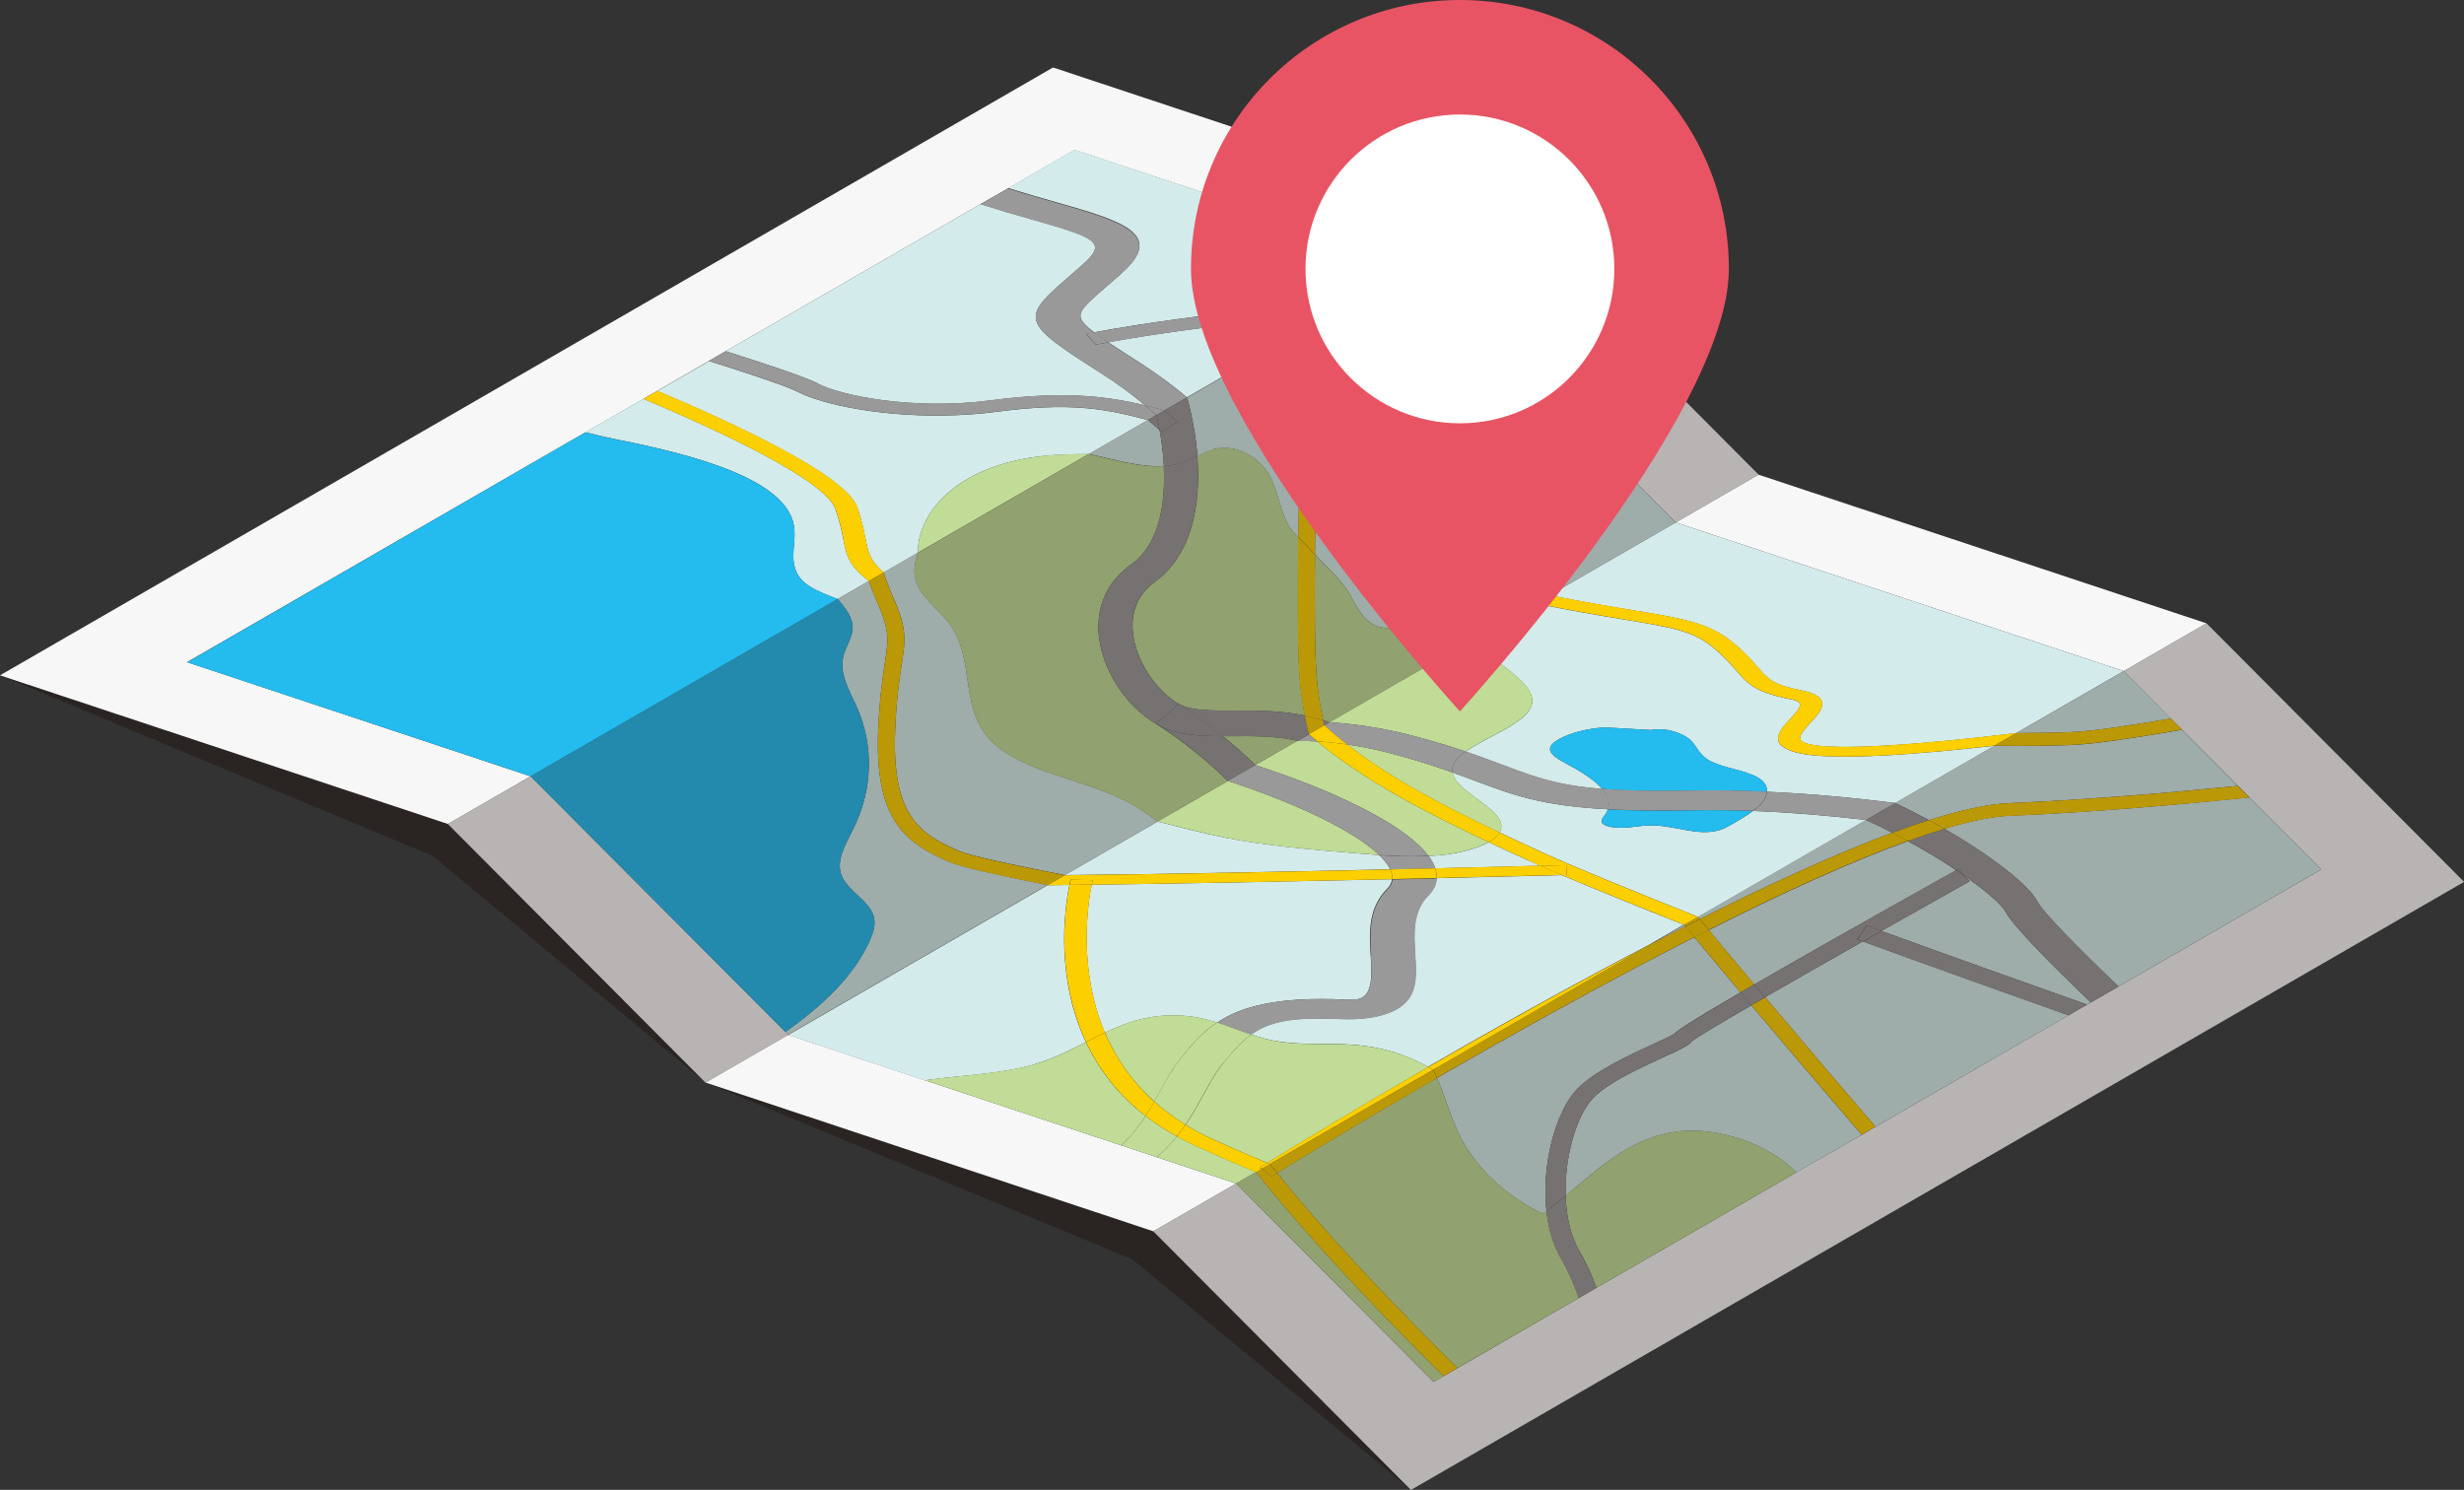 <?xml version="1.0" encoding="UTF-8"?><svg xmlns="http://www.w3.org/2000/svg" viewBox="0 0 192.76 116.57"><rect x="0" y="0" width="192.76" height="116.57" fill="#333333" stroke="none"/><defs><style>.d{fill:#fccf00;}.e{isolation:isolate;}.f{fill:#fff;}.g{fill:#d3ebea;}.h{fill:#c0dc96;}.i{fill:#f7f7f7;}.j{opacity:0;}.j,.k,.l{fill:#231815;mix-blend-mode:multiply;}.m{fill:#24bbee;}.n{fill:#e85464;}.k{opacity:.5;}.l{opacity:.3;}.o{fill:#999;}</style></defs><g class="e"><g id="b"><g id="c"><polygon class="k" points="0 52.84 33.86 66.97 55.19 84.7 88.6 98.54 110.38 116.57 192.76 69 0 52.84"/><polygon class="i" points="96.7 92.6 90.5 90.54 87.72 89.62 72.35 84.52 61.66 80.97 55.19 84.7 90.23 96.34 96.7 92.6"/><polygon class="i" points="166.14 52.51 172.61 48.77 137.57 37.14 131.1 40.88 166.14 52.51"/><path class="g" d="M134.32,65c-1.63.39-3.35-.43-5.17-.42-.69,0-1.36.14-2.05.18-.69.04-1.5-.05-1.74-.34-.19-.23.07-.49.25-.73.09-.12.13-.24.18-.37-5.19-.27-7.42-1.11-10.4-2.23-.55-.21-1.14-.43-1.77-.65.29,1.68,4.62,3.01,3.7,4.69,0,0,0,0,0,.01,1.16.55,2.34,1.1,3.55,1.65,2.33,1.07,6.77,2.88,11.97,4.95l13.13-7.58c-2.83-.34-5.82-.59-8.83-.71-.5.38-1.11.73-1.72,1.08-.32.18-.65.37-1.1.47Z"/><path class="g" d="M106.19,66.77c-3.53-.29-7.1-.59-10.35-1.23-1.82-.36-3.53-.83-5.28-1.26l-7.26,4.19c7.23-.07,16.76-.25,25.46-.45-.17-.35-.46-.73-.87-1.12-.57-.04-1.14-.08-1.71-.13Z"/><path class="g" d="M80.99,83.25c1.47-.44,2.73-1.08,3.96-1.71-.67-1.43-1.16-3-1.43-4.7-.57-3.49-.08-6.52.14-7.6-.58,0-1.15.01-1.71.02l-20.3,11.72,10.69,3.55c.21-.03.43-.06.64-.09,2.72-.33,5.64-.47,8.01-1.18Z"/><path class="g" d="M121.23,46.58c2.68.53,4.8.89,6.47,1.16,3.97.66,5.96.99,7.83,2.51.97.79,1.52,1.43,1.95,1.93.83.96,1.21,1.4,3.4,1.83,2.64.51,1.55,1.68.76,2.53-.98,1.05-1.14,1.44-.11,1.69,2.19.53,9.17,0,16.2-.87l8.4-4.85-35.04-11.63-9.87,5.7Z"/><path class="g" d="M122.19,68.47c-1.2.03-4.9.12-9.81.24-.03.49-.25.95-.67,1.37-1.22,1.22-1.11,3-1.01,4.58.12,1.96.23,3.65-1.95,4.54-1.02.42-2.38.6-4.03.52-3.68-.17-5.47.21-6.86,1.22.73.25,1.49.46,2.36.58,1.78.25,3.76.08,5.6.22,2.5.19,4.34.86,5.89,1.73,5.04-2.91,11.07-6.29,17.25-9.52l2.76-1.6c-3.74-1.48-7.08-2.84-9.56-3.89Z"/><path class="g" d="M119.59,67.34c-1.06-.48-2.11-.97-3.13-1.45-.93.53-2.39.89-3.88,1.03-.28.03-.56.03-.83.04.25.34.42.66.53.98,2.94-.07,5.73-.14,8.23-.2-.33-.15-.64-.28-.91-.41Z"/><path class="g" d="M140.65,58.91c-.17-.04-.32-.08-.45-.13-1.91-.63-.91-1.71-.16-2.51.94-1.01,1.09-1.36.08-1.55-2.82-.55-3.4-1.22-4.27-2.23-.42-.49-.94-1.09-1.86-1.85-1.57-1.28-3.15-1.54-6.96-2.17-1.77-.29-4.02-.67-6.91-1.25l-5.51,3.18c1.25.5,2.32,1.17,3.14,1.81,1.22.95,2.48,2,2.03,3.1-.56,1.35-3.5,2.34-5.12,3.5,1.19.4,2.17.77,3.05,1.1,2.42.91,4.13,1.55,7.64,1.82-.61-.7-1.65-1.36-2.72-1.93-.72-.38-1.51-.82-1.35-1.33.08-.25.39-.48.76-.68.88-.47,2.15-.79,3.49-.88l3.64.21c1.18-.25,2.57.29,3.09.8.52.51.65,1.11,1.41,1.56.99.58,2.84.77,3.84,1.35.54.32.75.71.73,1.12,3.4.15,6.81.47,10.03.88l7.76-4.48c-5.66.64-12.63,1.22-15.37.56Z"/><path class="g" d="M92.34,79.46c1.08.05,2,.27,2.87.55,1.87-1.25,4.68-2.05,10.03-1.8.58.03.99,0,1.21-.1.97-.4.86-2.02.78-3.33-.11-1.74-.24-3.72,1.31-5.27.22-.22.33-.46.36-.72-7.26.16-16.15.34-23.5.43-.28,1.36-1.11,6.54,1.03,11.58,1.72-.82,3.53-1.46,5.9-1.34Z"/><path class="h" d="M106.19,66.77c.57.05,1.14.09,1.71.13-1.91-1.83-6.32-4-11.84-5.8l-5.5,3.18c1.75.42,3.45.89,5.28,1.26,3.25.65,6.82.94,10.35,1.23Z"/><path class="h" d="M110.57,57.58c1.61.42,2.94.83,4.09,1.22,1.61-1.16,4.56-2.15,5.12-3.5.46-1.1-.81-2.15-2.03-3.1-.82-.63-1.89-1.31-3.14-1.81l-10.6,6.12c2.04.14,4.22.45,6.56,1.07Z"/><path class="h" d="M116.46,65.89c-5.18-2.44-9.81-4.89-13.41-7.88-.53-.03-1.04-.04-1.55-.05l-3.3,1.9c2.98.97,5.75,2.06,8.03,3.2,2.76,1.37,4.6,2.69,5.51,3.9.28-.01.56-.02.83-.04,1.49-.14,2.95-.51,3.88-1.03Z"/><path class="h" d="M117.33,65.13c.92-1.68-3.41-3.01-3.7-4.69-1.32-.47-2.87-.98-4.93-1.52-1.17-.31-2.27-.52-3.33-.67,3.3,2.56,7.4,4.75,11.94,6.9,0,0,0,0,0-.01Z"/><path class="m" d="M138.24,61.95c.02-.41-.19-.81-.73-1.12-1-.58-2.85-.77-3.84-1.35-.76-.45-.89-1.05-1.41-1.56-.52-.51-1.91-1.05-3.09-.8l-3.64-.21c-1.34.09-2.61.41-3.49.88-.37.2-.68.43-.76.68-.16.51.63.95,1.35,1.33,1.08.57,2.12,1.23,2.72,1.93,1.76.14,3.97.19,6.97.13,1.94-.04,3.93,0,5.92.09Z"/><path class="m" d="M125.79,63.32c-.05.12-.09.24-.18.37-.18.24-.44.5-.25.73.24.28,1.05.38,1.74.34.69-.04,1.36-.17,2.05-.18,1.82-.02,3.54.81,5.17.42.45-.11.78-.29,1.1-.47.61-.35,1.21-.7,1.72-1.08-1.61-.06-3.22-.08-4.82-.05-2.62.05-4.74.02-6.52-.07Z"/><path class="o" d="M137.89,62.77c-.19.24-.46.46-.75.68,3.01.11,6,.37,8.83.71l2.3-1.33c-3.22-.41-6.63-.73-10.03-.88-.02.28-.14.56-.35.82Z"/><path class="o" d="M113.63,60.44c.63.23,1.21.44,1.77.65,2.98,1.12,5.2,1.96,10.4,2.23.2-.54.01-1.08-.44-1.6-3.51-.28-5.22-.91-7.64-1.82-.87-.33-1.86-.7-3.05-1.1-.6.43-1.02.88-1.06,1.39,0,.08,0,.17.02.25Z"/><path class="o" d="M102.4,57.45l-.89.52c.51,0,1.02.02,1.55.05-.22-.18-.44-.37-.65-.56Z"/><path class="o" d="M104.01,56.52l-.41.24c.56.51,1.15,1.01,1.77,1.49,1.06.15,2.16.37,3.33.67,2.06.54,3.61,1.05,4.93,1.52-.01-.08-.03-.16-.02-.25.04-.5.46-.96,1.06-1.39-1.15-.38-2.48-.8-4.09-1.22-2.33-.62-4.52-.93-6.56-1.07Z"/><path class="o" d="M125.79,63.32c1.78.09,3.9.12,6.52.07,1.6-.03,3.21,0,4.82.05.29-.22.56-.44.75-.68.21-.26.33-.54.35-.82-1.99-.09-3.98-.13-5.92-.09-3,.06-5.2,0-6.97-.13.45.52.64,1.05.44,1.6Z"/><path class="o" d="M111.75,66.97c-1.28.06-2.58.03-3.85-.06.41.39.7.77.87,1.12,1.19-.03,2.36-.05,3.52-.08-.1-.32-.28-.64-.53-.98Z"/><path class="o" d="M107.24,74.78c.08,1.31.19,2.93-.78,3.33-.22.09-.63.12-1.21.1-5.35-.25-8.17.56-10.03,1.8.91.29,1.76.64,2.67.95,1.39-1,3.17-1.39,6.86-1.22,1.65.08,3-.1,4.03-.52,2.18-.9,2.07-2.59,1.95-4.54-.1-1.58-.21-3.37,1.01-4.58.43-.43.64-.89.67-1.37-1.1.03-2.26.05-3.47.08-.03.26-.14.5-.36.72-1.55,1.55-1.42,3.52-1.31,5.27Z"/><path class="o" d="M107.89,66.9c1.28.09,2.57.13,3.85.06-.91-1.21-2.75-2.53-5.51-3.9-2.28-1.13-5.05-2.23-8.03-3.2l-2.15,1.24c5.51,1.8,9.92,3.96,11.84,5.8Z"/><path class="h" d="M105.84,81.75c-1.85-.14-3.83.03-5.6-.22-.87-.12-1.63-.34-2.36-.58-.78.56-1.44,1.32-2.23,2.29-.56.68-1.01,1.52-1.5,2.41-.41.75-.85,1.55-1.4,2.36.61.37,1.25.73,1.96,1.05,1.36.63,2.85,1.28,4.43,1.93,1.66-1.02,6.39-3.91,12.61-7.51-1.56-.87-3.39-1.54-5.89-1.73Z"/><path class="h" d="M84.96,81.54c-1.24.63-2.5,1.28-3.96,1.71-2.36.7-5.28.85-8.01,1.18-.21.03-.42.06-.64.09l15.37,5.1c.78-.73,1.39-1.51,1.9-2.3-2.05-1.58-3.6-3.52-4.67-5.79Z"/><path class="h" d="M92.39,82.77c.82-1,1.62-1.97,2.82-2.77-.87-.28-1.79-.49-2.87-.55-2.37-.12-4.18.52-5.9,1.34.8,1.89,2.03,3.76,3.87,5.4.16-.29.32-.57.47-.85.51-.93.99-1.81,1.62-2.57Z"/><path class="h" d="M93.42,89.6c-.47-.22-.92-.45-1.35-.69-.45.55-.96,1.1-1.57,1.63l6.2,2.06,1.56-.9c-1.73-.71-3.36-1.42-4.83-2.1Z"/><path class="h" d="M89.62,87.32c-.51.79-1.12,1.57-1.9,2.3l2.78.92c.61-.53,1.12-1.08,1.57-1.63-.88-.48-1.7-1.01-2.45-1.59Z"/><path class="h" d="M95.65,83.24c.79-.97,1.45-1.73,2.23-2.29-.91-.31-1.76-.66-2.67-.95-1.19.8-2,1.77-2.82,2.77-.62.76-1.11,1.64-1.62,2.57-.15.28-.31.56-.47.85.72.64,1.53,1.25,2.44,1.81.55-.81.99-1.61,1.4-2.36.49-.89.95-1.73,1.5-2.41Z"/><path class="d" d="M116.46,65.89c1.02.48,2.07.96,3.13,1.45.28.13.58.26.91.41.7-.02,1.38-.03,2.03-.05l.03.77c-.07,0-.2,0-.37,0,2.48,1.05,5.83,2.4,9.56,3.89l1.08-.62c-5.21-2.07-9.64-3.88-11.97-4.95-1.21-.55-2.39-1.1-3.55-1.65-.16.28-.46.52-.85.75Z"/><path class="d" d="M116.46,65.89c.39-.22.7-.47.85-.75-4.55-2.16-8.65-4.34-11.94-6.9-.8-.11-1.57-.19-2.32-.23,3.6,2.99,8.23,5.44,13.41,7.88Z"/><path class="d" d="M103.05,58.01c.75.04,1.52.12,2.32.23-.62-.48-1.21-.98-1.77-1.49l-1.2.69c.21.19.43.38.65.56Z"/><path class="d" d="M85.49,68.87s-.03.14-.08.35c7.35-.09,16.25-.27,23.5-.43.03-.24-.02-.5-.15-.76-8.7.19-18.23.37-25.46.45l-1.35.78c.56,0,1.13,0,1.71-.02.05-.26.09-.41.09-.42l1.72.06Z"/><path class="d" d="M112.28,67.94c.09.26.12.52.11.76,4.9-.11,8.6-.21,9.81-.24-.62-.26-1.18-.51-1.69-.73-2.5.06-5.28.13-8.23.2Z"/><path class="d" d="M112.28,67.94c-1.15.03-2.33.05-3.52.08.13.27.18.52.15.76,1.21-.03,2.37-.05,3.47-.08.01-.25-.02-.5-.11-.76Z"/><path class="d" d="M122.53,67.69c-.65.02-1.33.03-2.03.05.5.22,1.07.46,1.69.73.17,0,.3,0,.37,0l-.03-.77Z"/><path class="d" d="M85.41,69.21c-.59,0-1.17.01-1.74.02-.22,1.08-.71,4.11-.14,7.6.28,1.7.76,3.27,1.43,4.7.49-.25.98-.5,1.48-.74-2.14-5.04-1.31-10.22-1.03-11.58Z"/><path class="d" d="M99.13,90.99c-1.57-.65-3.07-1.3-4.43-1.93-.7-.33-1.35-.68-1.96-1.05-.21.3-.43.6-.67.91.44.24.88.47,1.35.69,1.48.68,3.11,1.39,4.83,2.1l.49-.28-.21-.06c.09-.06.3-.18.59-.37Z"/><path class="d" d="M86.44,80.79c-.5.24-.99.49-1.48.74,1.07,2.27,2.62,4.21,4.67,5.79.24-.38.47-.75.68-1.12-1.83-1.64-3.06-3.51-3.87-5.4Z"/><path class="d" d="M90.3,86.2c-.21.37-.44.75-.68,1.12.75.58,1.57,1.11,2.45,1.59.24-.3.47-.6.67-.91-.91-.56-1.72-1.17-2.44-1.81Z"/><path class="d" d="M85.49,68.87l-1.72-.06s-.04.16-.09.42c.57,0,1.15-.01,1.74-.02.04-.21.07-.33.08-.35Z"/><path class="d" d="M111.74,83.48c.13.07.26.14.38.22l16.87-9.74c-6.18,3.23-12.21,6.61-17.25,9.52Z"/><path class="d" d="M99.13,90.99c.07.03.14.06.21.09l12.78-7.38c-.12-.07-.25-.15-.38-.22-6.23,3.6-10.95,6.48-12.61,7.51Z"/><path class="d" d="M99.13,90.99c-.3.18-.5.31-.59.37l.21.06.6-.34c-.07-.03-.14-.06-.21-.09Z"/><path class="d" d="M127.03,48.46c3.81.63,5.39.89,6.96,2.17.92.75,1.44,1.36,1.86,1.85.87,1.01,1.44,1.68,4.27,2.23,1.01.19.86.54-.08,1.55-.75.8-1.75,1.88.16,2.51.14.05.28.09.45.13,2.74.67,9.71.09,15.37-.56l1.72-.99c-7.03.86-14.01,1.4-16.2.87-1.03-.25-.87-.64.11-1.69.79-.85,1.88-2.01-.76-2.53-2.19-.43-2.57-.87-3.4-1.83-.44-.51-.98-1.14-1.95-1.93-1.86-1.52-3.86-1.85-7.83-2.51-1.67-.28-3.79-.63-6.47-1.16l-1.1.64c2.89.58,5.14.96,6.91,1.25Z"/><path class="g" d="M103.07,24.76c.06.11.13.22.19.32l.65-.37c-.28.02-.55.03-.84.05Z"/><polygon class="i" points="14.63 51.81 45.79 33.83 50.33 31.21 51.42 30.58 55.48 28.23 56.77 27.48 76.71 15.97 78.87 14.73 84.07 11.73 95.98 15.68 98.22 16.42 110.95 20.65 117.42 16.91 82.38 5.28 0 52.84 35.04 64.47 41.51 60.74 14.63 51.81"/><path class="g" d="M64.01,30.03c1.62.86,7.26,2.12,13.55,1.29,5.56-.73,8.96-.35,12.03.4-1.06-.88-2.22-1.74-3.47-2.53-6.23-3.96-6.32-4.24-2.54-7.51.33-.29.69-.6,1.09-.95,2.02-1.79,1.12-2.12-3.99-3.58-1.17-.33-2.51-.72-3.97-1.18l-19.94,11.51c2.96.93,6.26,2.02,7.24,2.54Z"/><path class="g" d="M87.76,21.37c-.4.35-.77.67-1.1.96-1.72,1.48-2.3,2.02-2.1,2.59.11.3.46.65,1.03,1.08,3.65-.68,9.59-1.53,15.22-2.01-1.98-3.38-3.71-6.37-4.83-8.32l-11.91-3.96-5.2,3c1.36.43,2.62.79,3.78,1.12,4.99,1.42,8.59,2.45,5.11,5.52Z"/><path class="g" d="M67.7,42.13c.23,1.12.35,1.74,1.43,2.66l2.68-1.55c0-.21,0-.43.03-.64.35-2.88,3.38-6.24,9.76-6.92,1.15-.12,2.36-.15,3.58-.15l4.61-2.66c-3.49-.96-6.32-1.37-11.71-.66-5.86.77-11.4-.03-14.32-1-.55-.18-1.01-.37-1.37-.56-.82-.43-3.94-1.46-6.91-2.4l-4.06,2.34c5.97,2.52,14.79,6.6,15.65,9.12.35,1.04.51,1.81.63,2.43Z"/><path class="g" d="M105.66,23.7l5.28-3.05-12.73-4.22c1.11,1.93,2.63,4.55,4.33,7.44,1.07-.08,2.11-.13,3.12-.17Z"/><path class="g" d="M62.1,41.08c.31,1.64-.82,3.48,1.26,4.81.58.37,1.38.68,2.17.98l2.44-1.41c-1.58-1.22-1.73-1.95-1.99-3.24-.12-.61-.27-1.37-.62-2.38-.78-2.28-9.2-6.18-15.03-8.64l-4.54,2.62c.85.21,1.68.41,2.48.57,6.48,1.28,13.16,3.19,13.83,6.68Z"/><path class="g" d="M101.34,24.89c-5.03.41-10.6,1.15-14.64,1.89.63.42,1.39.91,2.3,1.49,1.39.89,2.69,1.84,3.86,2.82l9.05-5.23c-.19-.33-.38-.65-.57-.97Z"/><path class="h" d="M81.6,35.68c-6.37.68-9.41,4.04-9.76,6.92-.03.21-.04.43-.03.64l13.36-7.72c-1.22,0-2.43.03-3.58.15Z"/><path class="o" d="M84.67,20.73c-.39.35-.76.66-1.09.95-3.79,3.27-3.69,3.55,2.54,7.51,1.25.79,2.41,1.65,3.47,2.53.51.12,1.01.26,1.5.39l1.76-1.01c-1.16-.98-2.46-1.94-3.86-2.82-.91-.58-1.67-1.06-2.3-1.49-.32.06-.65.12-.96.18l-.77-.84c.19-.04.41-.08.62-.11-.57-.44-.92-.79-1.03-1.08-.2-.56.38-1.11,2.1-2.59.34-.29.71-.61,1.1-.96,3.47-3.07-.13-4.1-5.11-5.52-1.16-.33-2.43-.69-3.78-1.12l-2.16,1.24c1.46.46,2.8.85,3.97,1.18,5.11,1.46,6.01,1.79,3.99,3.58Z"/><path class="m" d="M63.36,45.89c-2.08-1.33-.94-3.17-1.26-4.81-.67-3.49-7.35-5.4-13.83-6.68-.81-.16-1.64-.36-2.48-.57l-31.15,17.99,26.88,8.92,24.02-13.87c-.79-.3-1.59-.61-2.17-.98Z"/><path class="d" d="M101.34,24.89c.19.32.38.65.57.97l1.35-.78c-.06-.11-.13-.22-.19-.32-.57.04-1.15.08-1.74.13Z"/><path class="d" d="M102.55,23.87c-1.7-2.9-3.21-5.52-4.33-7.44l-2.24-.74c1.12,1.95,2.85,4.94,4.83,8.32.58-.05,1.16-.09,1.73-.13Z"/><path class="d" d="M65.98,42.23c.26,1.29.41,2.01,1.99,3.24l1.17-.68c-1.08-.92-1.21-1.54-1.43-2.66-.12-.62-.28-1.39-.63-2.43-.86-2.53-9.68-6.61-15.65-9.12l-1.09.63c5.82,2.46,14.25,6.36,15.03,8.64.35,1.01.5,1.77.62,2.38Z"/><path class="o" d="M100.81,24c-5.63.47-11.57,1.33-15.22,2.01.3.23.67.49,1.1.78,4.04-.74,9.61-1.48,14.64-1.89-.18-.3-.35-.6-.52-.89Z"/><path class="o" d="M103.91,24.71l1.75-1.01c-1.01.04-2.04.09-3.12.17.17.3.35.59.53.9.28-.02.56-.03.84-.05Z"/><path class="o" d="M84.97,26.12l.77.84c.3-.06.63-.12.96-.18-.43-.29-.8-.55-1.1-.78-.21.04-.43.08-.62.11Z"/><path class="o" d="M103.07,24.76c-.18-.3-.35-.6-.53-.9-.57.04-1.15.08-1.73.13.17.3.35.59.52.89.59-.05,1.17-.09,1.74-.13Z"/><path class="o" d="M62.39,30.64c.35.19.81.38,1.37.56,2.93.97,8.47,1.77,14.32,1,5.39-.71,8.22-.3,11.71.66l.67-.39c-.28-.25-.57-.51-.88-.76-3.07-.74-6.47-1.13-12.03-.4-6.3.83-11.93-.43-13.55-1.29-.98-.52-4.28-1.61-7.24-2.54l-1.3.75c2.98.94,6.1,1.97,6.91,2.4Z"/><path class="o" d="M89.59,31.71c.3.25.59.5.88.76l.63-.36c-.5-.14-1-.27-1.5-.39Z"/><polygon class="i" points="120.24 29.98 121.45 31.19 131.1 40.88 137.57 37.14 117.42 16.91 110.95 20.65 120.24 29.98"/><polygon class="i" points="61.44 80.74 41.51 60.74 35.04 64.47 55.19 84.7 61.66 80.97 61.44 80.74"/><path class="g" d="M110.55,25.05c1.22.68,2.45,1.57,3.63,2.43,1.83,1.33,4.1,2.98,5.1,2.66.27-.09.6-.13.96-.16l-9.29-9.33-5.28,3.05c2.03.29,3.77.73,4.88,1.35Z"/><path class="g" d="M91.05,36.47c-.05-.91-.16-1.85-.33-2.81-.32-.28-.62-.55-.92-.8l-4.61,2.66c2.01.43,3.99,1.07,5.87.94Z"/><path class="g" d="M70.54,51.96c-.17,1.12-.41,2.65-.51,5.16-.28,6.67,1.9,8.14,5.02,9.47.84.36,3.99,1.05,8.25,1.88l7.26-4.19c-.77-.58-1.56-1.13-2.45-1.59-3.54-1.84-8.55-2.3-10.85-5.04-2.14-2.55-1.02-6.15-2.95-8.8-.86-1.17-2.3-2.13-2.67-3.45-.2-.71-.07-1.45.18-2.17l-2.68,1.55c.14.52.36,1.11.69,1.86,1.14,2.55,1.01,3.36.71,5.32Z"/><path class="g" d="M119.84,31.24c-1.97.62-4.21-1-6.81-2.88-1.15-.83-2.34-1.69-3.48-2.33-1.12-.63-3.19-1.05-5.65-1.31l-.65.37c-.02.55-.03,1.1-.05,1.66,1.09.62,2.2,1.15,3.27,1.65,3.3,1.55,6.41,3.02,7.02,6.66.21,1.25.16,2.22.12,2.99-.11,2.08-.16,3.13,5.19,6.9.88.62,1.67,1.15,2.42,1.63l9.87-5.7-9.65-9.69c-.7-.06-1.26-.06-1.6.05Z"/><path class="g" d="M104.72,45.31c1.37,1.37,1.57,3.83,3.9,3.83.85,0,1.66-.3,2.51-.35,1.54-.09,2.66.62,3.48,1.6l5.51-3.18c-.7-.45-1.44-.95-2.25-1.52-5.54-3.9-5.72-5.16-5.59-7.64.04-.77.08-1.65-.11-2.83-.53-3.19-3.14-4.42-6.44-5.97-.84-.39-1.7-.8-2.56-1.26-.14,5.26-.26,10.78-.3,15.39l1.85,1.92Z"/><path class="g" d="M94.93,35.15c1.9-.49,3.74.78,4.44,2.15.7,1.37.76,2.93,1.7,4.21l.5.52c.06-4.97.2-10.79.35-16.15l-9.05,5.23c.42,1.53.69,3.08.81,4.59.4-.21.81-.42,1.26-.53Z"/><path class="g" d="M74.35,67.47c-1.32-.57-2.52-1.17-3.47-2.13-1.48-1.49-2.36-3.83-2.18-8.21.11-2.56.35-4.11.52-5.25.29-1.9.39-2.55-.65-4.89-.26-.58-.46-1.08-.6-1.53l-2.44,1.41c.61.72,1.2,1.44,1.17,2.29-.03.75-.55,1.46-.73,2.21-.33,1.38.51,2.7,1.08,4,1.32,3,1.22,6.38-.27,9.42-.6,1.23-1.44,2.54-.93,3.75.5,1.2,2.19,1.96,2.51,3.2.16.61-.05,1.25-.32,1.85-1.24,2.79-3.71,5.1-6.61,7.15l.22.22,20.3-11.72c-3.83-.76-6.74-1.41-7.6-1.78Z"/><path class="h" d="M90.32,45.55c-1.48,1.06-1.75,2.52-1.72,3.57.09,2.47,1.88,4.95,3.57,5.93.98.56,2.46.56,4.34.54,1.62,0,3.54-.02,5.57.39-.18-.95-.32-1.92-.4-2.92-.16-1.98-.17-6.09-.11-11.04l-.5-.52c-.94-1.28-1-2.84-1.7-4.21-.7-1.37-2.54-2.64-4.44-2.15-.46.12-.86.33-1.26.53.32,4.14-.59,7.91-3.35,9.87Z"/><path class="h" d="M71.63,45.41c.38,1.32,1.82,2.28,2.67,3.45,1.94,2.65.81,6.24,2.95,8.8,2.3,2.74,7.31,3.2,10.85,5.04.89.46,1.68,1.01,2.45,1.59l5.5-3.18c-1.64-1.62-3.55-3.16-5.61-4.47h0c-.61-.36-1.19-.82-1.72-1.34-1.62-1.63-2.72-3.91-2.79-6.03-.07-2.1.82-3.88,2.6-5.14,1.97-1.4,2.69-4.32,2.51-7.66-1.88.13-3.86-.51-5.87-.94l-13.36,7.72c-.25.72-.39,1.46-.18,2.17Z"/><path class="h" d="M96.41,57.6c-.25,0-.49,0-.73,0,.88.72,1.73,1.48,2.53,2.26l3.3-1.9c-1.72-.38-3.42-.37-5.09-.36Z"/><path class="h" d="M111.13,48.79c-.85.05-1.66.35-2.51.35-2.33,0-2.53-2.46-3.9-3.83l-1.85-1.92c-.04,4.29-.01,7.8.13,9.57.09,1.17.27,2.3.51,3.39.17.05.33.11.5.17l10.6-6.12c-.81-.99-1.94-1.69-3.48-1.6Z"/><path class="o" d="M90.87,33.8c-.05-.05-.1-.09-.15-.13.18.95.28,1.89.33,2.81.62-.04,1.23-.17,1.83-.41.27-.11.53-.25.79-.38-.12-1.5-.39-3.05-.81-4.59l-1.76,1.01c.34.29.67.59,1.01.89l-1.24.8Z"/><path class="o" d="M95.68,57.6c.24,0,.49,0,.73,0,1.67,0,3.37-.02,5.09.36l.89-.52c-.12-.48-.23-.97-.32-1.46-2.03-.41-3.95-.4-5.57-.39-1.88.01-3.36.02-4.34-.54-1.69-.97-3.48-3.46-3.57-5.93-.04-1.05.23-2.51,1.72-3.57,2.76-1.96,3.67-5.73,3.35-9.87-.26.13-.52.27-.79.38-.6.24-1.21.37-1.83.41.17,3.34-.54,6.26-2.51,7.66-1.77,1.26-2.67,3.04-2.6,5.14.07,2.12,1.17,4.4,2.79,6.03.52.53,1.1.98,1.72,1.34l1.77-1.55c1.19.76,2.35,1.61,3.46,2.52Z"/><path class="o" d="M104.01,56.52c-.17-.06-.33-.12-.5-.17.03.13.06.27.09.41l.41-.24Z"/><path class="o" d="M95.68,57.6c-1.91,0-3.71-.09-5.19-.94-.01,0-.03-.02-.04-.03h0c2.07,1.31,3.97,2.85,5.61,4.48l2.15-1.24c-.8-.79-1.65-1.54-2.53-2.26Z"/><path class="o" d="M95.68,57.6c-1.11-.91-2.27-1.77-3.46-2.52l-1.77,1.55s.03.02.04.03c1.48.85,3.27.94,5.19.94Z"/><path class="m" d="M68.36,71.74c-.32-1.24-2.01-2-2.51-3.2-.5-1.22.33-2.53.93-3.75,1.49-3.04,1.59-6.42.27-9.42-.57-1.3-1.42-2.62-1.08-4,.18-.75.7-1.46.73-2.21.03-.85-.56-1.57-1.17-2.29l-24.02,13.87,19.93,20.01c2.89-2.06,5.37-4.37,6.61-7.15.27-.6.47-1.24.32-1.85Z"/><path class="d" d="M101.56,42.02l1.32,1.37c.04-4.61.16-10.13.3-15.39-.35-.19-.71-.38-1.06-.59l.84-.8c.08.05.17.09.25.14.02-.56.03-1.11.05-1.66l-1.35.78c-.15,5.37-.29,11.18-.35,16.15Z"/><path class="d" d="M102.07,55.99c.47.1.95.22,1.44.36-.23-1.09-.41-2.22-.51-3.39-.14-1.77-.17-5.28-.13-9.57l-1.32-1.37c-.06,4.95-.04,9.06.11,11.04.08,1,.22,1.98.4,2.92Z"/><path class="d" d="M102.4,57.45l1.2-.69c-.03-.13-.06-.27-.09-.41-.48-.15-.96-.27-1.44-.36.09.49.2.98.32,1.46Z"/><path class="d" d="M75.05,66.6c-3.12-1.34-5.3-2.8-5.02-9.47.1-2.51.34-4.04.51-5.16.3-1.96.42-2.77-.71-5.32-.33-.75-.55-1.34-.69-1.86l-1.17.68c.15.45.34.95.6,1.53,1.04,2.34.95,2.99.65,4.89-.17,1.14-.41,2.69-.52,5.25-.18,4.38.7,6.72,2.18,8.21.95.95,2.15,1.56,3.47,2.13.86.37,3.77,1.02,7.6,1.78l1.35-.78c-4.26-.83-7.41-1.52-8.25-1.88Z"/><path class="d" d="M113.62,38.05c.04-.77.09-1.73-.12-2.99-.6-3.65-3.72-5.11-7.02-6.66-1.07-.5-2.18-1.03-3.27-1.65-.01.42-.02.83-.03,1.25.86.46,1.72.86,2.56,1.26,3.3,1.55,5.91,2.78,6.44,5.97.19,1.18.15,2.05.11,2.83-.13,2.48.05,3.74,5.59,7.64.81.57,1.55,1.07,2.25,1.52l1.1-.64c-.74-.48-1.54-1.01-2.42-1.63-5.35-3.77-5.3-4.81-5.19-6.9Z"/><path class="d" d="M102.12,27.42c.36.21.71.4,1.06.59.01-.42.02-.84.03-1.25-.08-.05-.17-.09-.25-.14l-.84.8Z"/><path class="o" d="M114.17,27.48c-1.18-.86-2.41-1.74-3.63-2.43-1.11-.62-2.85-1.05-4.88-1.35l-1.75,1.01c2.46.26,4.53.69,5.65,1.31,1.15.64,2.33,1.5,3.48,2.33,2.59,1.88,4.84,3.51,6.81,2.88.34-.11.9-.11,1.6-.05l-1.21-1.21c-.36.02-.69.07-.96.16-1,.32-3.27-1.33-5.1-2.66Z"/><path class="o" d="M90.47,32.47l-.67.39c.3.25.61.52.92.8-.07-.4-.16-.79-.25-1.19Z"/><path class="o" d="M90.87,33.8l1.24-.8c-.34-.3-.67-.6-1.01-.89l-.63.36c.09.4.18.8.25,1.19.05.04.1.09.15.13Z"/><polygon class="i" points="192.76 69 172.61 48.77 166.14 52.51 169.83 56.22 170.7 57.09 175.07 61.48 175.98 62.39 181.59 68.03 165.73 77.19 163.57 78.43 163.27 78.6 161.82 79.44 146.72 88.16 145.64 88.79 140.53 91.73 124.89 100.76 123.51 101.56 114.01 107.05 112.93 107.67 112.15 108.12 96.7 92.6 90.23 96.34 110.38 116.57 192.76 69"/><path class="g" d="M138.09,78.03c3.11,3.69,6.23,7.34,8.63,10.13l15.11-8.72c-4.72-1.68-11.35-4.04-16.1-5.78-2.71,1.54-5.39,3.06-7.64,4.36Z"/><path class="g" d="M152.12,64.85c3.89,2.24,6.67,4.5,7.26,5.68.43.85,3.3,3.74,6.35,6.66l15.86-9.16-5.61-5.64c-5.22.54-12.11,1.16-18.79,1.44-1.37.06-3.1.42-5.07,1.01Z"/><path class="g" d="M162.09,57.28c1.51-.06,4.53-.51,7.75-1.06l-3.7-3.71-8.4,4.85c1.46,0,2.94-.03,4.35-.08Z"/><path class="g" d="M156.88,71.31c-.24-.47-1.39-1.51-3.18-2.77l.39.41c-2.07,1.16-4.47,2.51-6.91,3.89,4.93,1.8,11.57,4.16,16.09,5.76l.3-.17c-2.91-2.78-6.11-5.98-6.69-7.12Z"/><path class="g" d="M156.02,58.35l-7.76,4.48c.92.43,1.8.88,2.64,1.34,2.46-.78,4.6-1.26,6.27-1.33,6.31-.27,12.81-.84,17.9-1.35l-4.37-4.39c-3.51.61-6.91,1.13-8.61,1.19-.94.03-3.33.11-6.08.07Z"/><path class="g" d="M132.98,71.91c5.36-2.69,10.59-5.1,15.06-6.76-.67-.34-1.36-.68-2.08-1l-13.13,7.58c.05.06.1.12.15.18Z"/><path class="g" d="M132.38,81.45c-.25.34-.85.63-2.33,1.3-1.82.84-4.31,1.98-5.45,3.2-1.26,1.34-2.22,4.54-2.12,7.62,2.53-2.1,4.9-4.43,8.44-4.99,3.46-.54,7.53,1,9.61,3.16l5.11-2.95c-2.39-2.78-5.52-6.44-8.63-10.13-2.49,1.44-4.26,2.5-4.63,2.79Z"/><path class="g" d="M123.31,85.28c1.35-1.43,4.01-2.66,5.95-3.55.7-.32,1.58-.73,1.76-.88.18-.19.95-.76,5.14-3.2-1.23-1.46-2.45-2.92-3.61-4.32-7.04,3.58-14.24,7.61-20.13,11.01.61,1.41,1.03,2.94,1.67,4.3,1.21,2.59,3.55,4.84,6.59,6.33.1-.07.2-.15.3-.22-.41-3.67.75-7.77,2.33-9.46Z"/><path class="g" d="M137.24,77.03c3.25-1.89,8.21-4.7,15.79-8.94-1.08-.73-2.36-1.51-3.78-2.28-4.52,1.63-9.96,4.13-15.57,6.96,1.15,1.38,2.35,2.82,3.56,4.27Z"/><path class="g" d="M128.99,73.96c.95-.5,1.91-.99,2.86-1.47-.03-.04-.07-.08-.1-.12l-2.76,1.6Z"/><path class="o" d="M148.04,65.16c.99-.37,1.95-.7,2.86-.99-.84-.45-1.72-.9-2.64-1.34l-2.3,1.33c.71.33,1.41.66,2.08,1Z"/><path class="o" d="M159.38,70.53c-.6-1.18-3.37-3.44-7.26-5.68-.9.27-1.86.59-2.86.95,1.42.77,2.69,1.56,3.78,2.28.05-.03.1-.05.15-.08l.52.54c1.79,1.26,2.94,2.3,3.18,2.77.58,1.14,3.78,4.34,6.69,7.12l2.16-1.25c-3.05-2.92-5.92-5.81-6.35-6.66Z"/><path class="h" d="M130.92,88.57c-3.54.56-5.9,2.89-8.44,4.99.05,1.6.38,3.16,1.12,4.41.52.88.94,1.83,1.29,2.79l15.64-9.03c-2.08-2.16-6.16-3.7-9.61-3.16Z"/><path class="h" d="M98.26,91.7l-1.56.9,15.46,15.52.78-.45c-.56-.55-1.16-1.15-1.79-1.78-3.92-3.94-9-9.28-12.89-14.19Z"/><path class="h" d="M120.98,94.74c-.1.07-.2.15-.3.22-3.03-1.49-5.38-3.74-6.59-6.33-.64-1.36-1.06-2.89-1.67-4.3-6.29,3.63-11.06,6.55-12.52,7.44,4.42,5.5,10.22,11.44,14.11,15.27l9.5-5.48c-.36-1.05-.81-2.11-1.37-3.06-.64-1.1-1.01-2.4-1.16-3.76Z"/><path class="d" d="M137.01,78.65c3.12,3.7,6.24,7.35,8.63,10.13l1.08-.62c-2.4-2.79-5.52-6.45-8.63-10.13-.37.21-.73.42-1.08.62Z"/><path class="d" d="M136.16,77.65c.34-.2.7-.41,1.08-.63-1.22-1.45-2.42-2.88-3.56-4.27-.37.19-.75.38-1.13.57,1.16,1.4,2.38,2.86,3.61,4.32Z"/><path class="d" d="M131.75,72.36s.07.08.1.12c.38-.19.75-.38,1.13-.57-.05-.06-.1-.12-.15-.18l-1.08.62Z"/><path class="d" d="M99.9,91.78c-.27.17-.44.27-.46.28l-.7-.65-.49.28c3.89,4.91,8.96,10.25,12.89,14.19.63.63,1.23,1.23,1.79,1.78l1.08-.62c-3.89-3.83-9.68-9.77-14.11-15.27Z"/><path class="d" d="M132.98,71.91c.23.28.46.56.7.84,5.61-2.83,11.05-5.33,15.57-6.96-.39-.21-.8-.43-1.21-.64-4.47,1.66-9.7,4.07-15.06,6.76Z"/><path class="d" d="M131.85,72.48c-.95.48-1.91.98-2.86,1.47l-16.87,9.74c.11.21.21.43.3.64,5.89-3.4,13.1-7.43,20.13-11.01-.24-.28-.47-.57-.7-.85Z"/><path class="d" d="M150.9,64.17c.42.23.82.45,1.21.68,1.98-.59,3.7-.95,5.07-1.01,6.67-.29,13.56-.9,18.79-1.44l-.91-.91c-5.09.52-11.59,1.08-17.9,1.35-1.68.07-3.81.55-6.27,1.33Z"/><path class="d" d="M149.25,65.8c1-.36,1.96-.68,2.86-.95-.39-.23-.8-.45-1.21-.68-.91.29-1.87.62-2.86.99.41.21.82.43,1.21.64Z"/><path class="d" d="M99.34,91.07c.19.23.37.47.56.71,1.45-.89,6.23-3.8,12.52-7.44-.09-.22-.2-.43-.3-.64l-12.78,7.38Z"/><path class="d" d="M132.55,73.33c.38-.19.75-.38,1.13-.57-.24-.28-.47-.57-.7-.84-.38.19-.75.38-1.13.57.23.28.46.56.7.85Z"/><path class="d" d="M98.74,91.42l.7.65s.19-.12.46-.28c-.19-.24-.38-.47-.56-.71l-.6.34Z"/><path class="d" d="M157.73,57.36l-1.72.99c2.75.04,5.14-.03,6.08-.07,1.69-.06,5.1-.58,8.61-1.19l-.87-.87c-3.22.55-6.24,1-7.75,1.06-1.42.05-2.89.08-4.35.08Z"/><path class="o" d="M137.24,77.03c.28.33.56.67.84,1,2.25-1.3,4.93-2.82,7.64-4.36-.15-.05-.29-.11-.44-.16l.75-1.09c.37.14.75.28,1.15.42,2.44-1.38,4.84-2.73,6.91-3.89l-.39-.41c-.22-.15-.44-.31-.67-.46-7.58,4.24-12.53,7.06-15.79,8.94Z"/><path class="o" d="M131.02,80.85c-.18.15-1.06.55-1.76.88-1.95.89-4.61,2.12-5.95,3.55-1.58,1.69-2.74,5.79-2.33,9.46.51-.37,1.02-.77,1.51-1.18-.1-3.08.86-6.28,2.12-7.62,1.14-1.22,3.63-2.36,5.45-3.2,1.47-.68,2.07-.97,2.33-1.3.37-.29,2.14-1.35,4.63-2.79-.28-.33-.56-.67-.84-1-4.19,2.45-4.96,3.01-5.14,3.2Z"/><path class="o" d="M153.18,68c-.05.03-.1.05-.15.08.23.16.46.31.67.46l-.52-.54Z"/><path class="o" d="M122.48,93.57c-.49.41-.99.8-1.51,1.18.15,1.36.51,2.66,1.16,3.76.56.95,1.01,2.01,1.37,3.06l1.39-.8c-.35-.96-.78-1.91-1.29-2.79-.73-1.25-1.07-2.81-1.12-4.41Z"/><path class="o" d="M136.16,77.65c.28.33.56.67.84,1,.35-.2.71-.41,1.08-.62-.28-.33-.56-.67-.84-1-.38.22-.74.43-1.08.63Z"/><path class="o" d="M145.73,73.67c4.75,1.74,11.38,4.1,16.1,5.78l1.45-.84c-4.52-1.6-11.15-3.97-16.09-5.76-.49.27-.97.55-1.46.83Z"/><path class="o" d="M145.29,73.51c.14.05.29.11.44.16.49-.28.97-.55,1.46-.83-.39-.14-.78-.28-1.15-.42l-.75,1.09Z"/><polygon class="j" points="35.04 64.47 0 52.84 82.38 5.28 117.42 16.91 35.04 64.47"/><polygon class="l" points="55.19 84.7 35.04 64.47 117.42 16.91 137.57 37.14 55.19 84.7"/><polygon class="j" points="90.23 96.34 55.19 84.7 137.57 37.14 172.61 48.77 90.23 96.34"/><polygon class="l" points="110.38 116.57 90.23 96.34 172.61 48.77 192.76 69 110.38 116.57"/><path class="n" d="M135.25,21.04c0,11.62-21.04,34.62-21.04,34.62,0,0-21.04-23-21.04-34.62S102.59,0,114.21,0s21.04,9.42,21.04,21.04Z"/><circle class="f" cx="114.21" cy="21.04" r="12.08"/></g></g></g></svg>